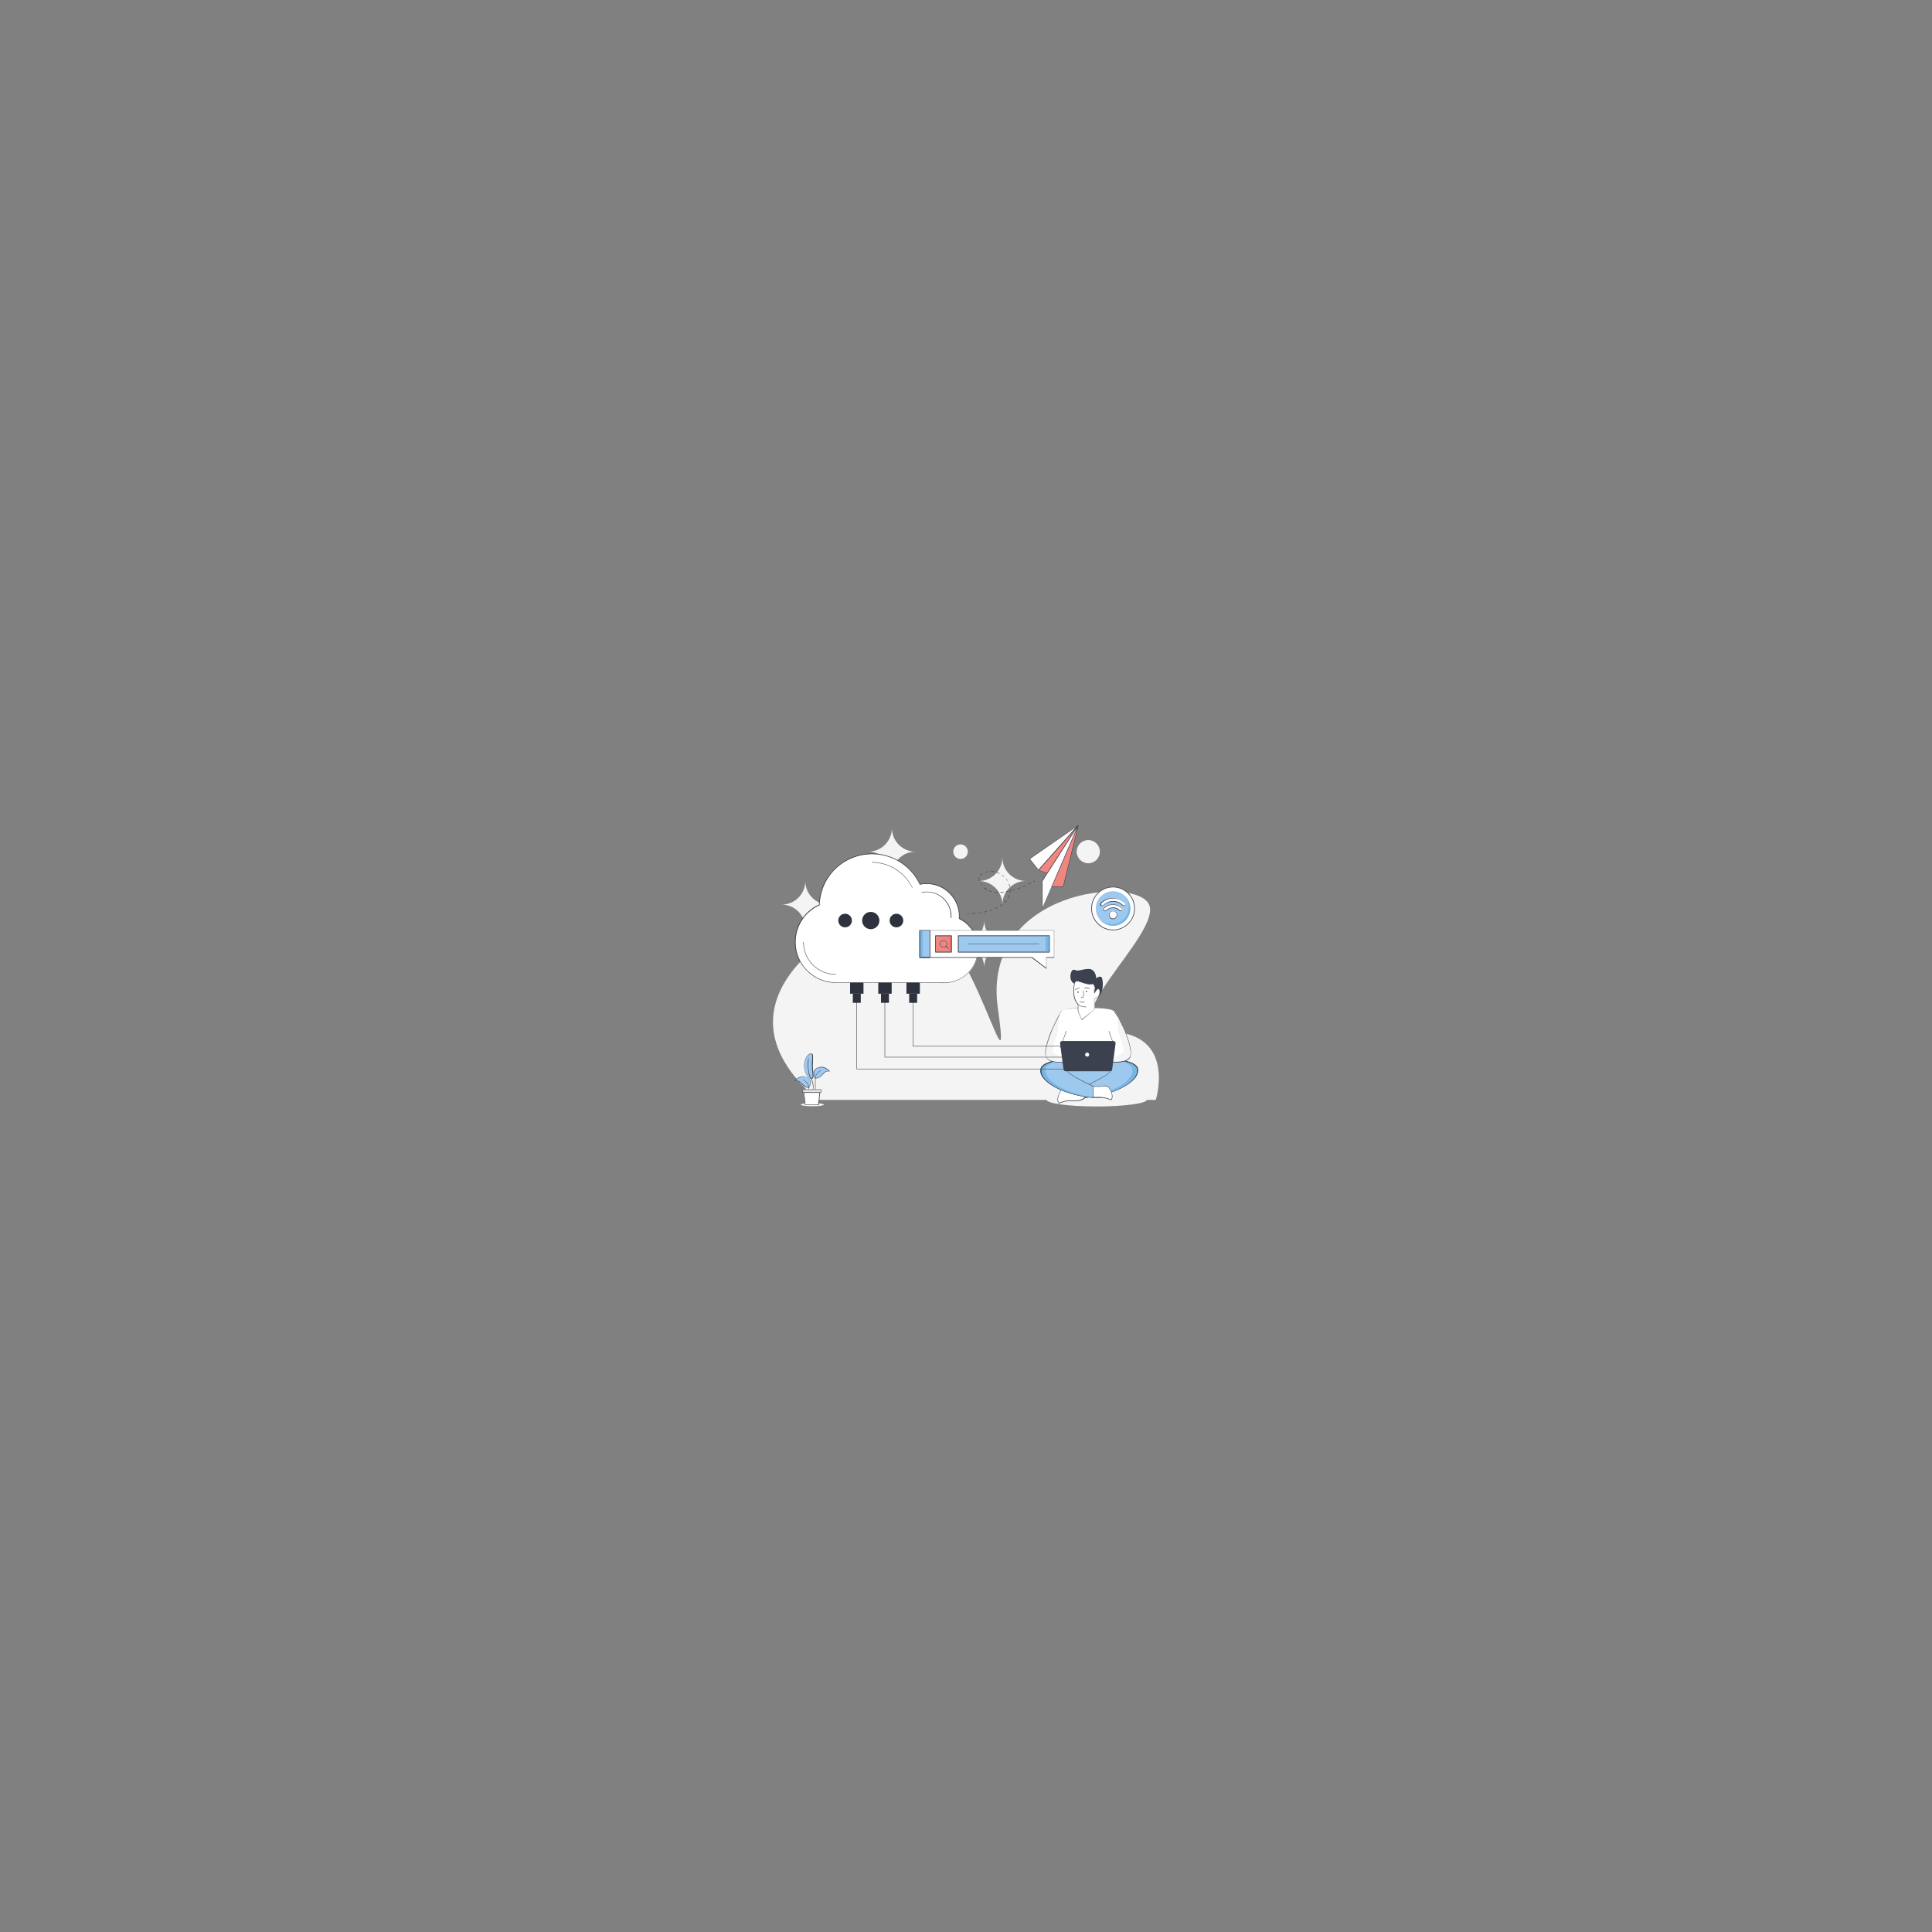 <?xml version="1.0" encoding="utf-8"?>
<svg xmlns="http://www.w3.org/2000/svg" id="Layer_1" style="enable-background:new 0 0 850 850" version="1.1" viewBox="0 0 850 850" x="0" y="0">
  <rect x="0" y="0" width="850" height="850" fill="#808080" stroke="none"/>
  <g>
    <g>
      <path d="M359.8,483.9h148.7c0,0,9.1-28.9-19.8-30c-28.9-1.2,22.3-42.7,16.9-55.8c-5.4-13.1-73.9-6.6-66.6,45.4&#xD;&#xA;			s-15-56.9-47.7-45S313.7,444.6,359.8,483.9z" style="fill:#f4f4f4"/>
    </g>
    <g>
      <path d="M441,398L441,398c0-5.8-4.7-10.4-10.4-10.4l0,0c5.8,0,10.4-4.7,10.4-10.4h0c0,5.8,4.7,10.4,10.4,10.4l0,0&#xD;&#xA;			C445.6,387.6,441,392.2,441,398z" style="fill:#f4f4f4"/>
    </g>
    <g>
      <path d="M392.4,385.1L392.4,385.1c0-5.8-4.7-10.4-10.4-10.4l0,0c5.8,0,10.4-4.7,10.4-10.4l0,0&#xD;&#xA;			c0,5.8,4.7,10.4,10.4,10.4l0,0C397.1,374.7,392.4,379.3,392.4,385.1z" style="fill:#f4f4f4"/>
    </g>
    <g>
      <path d="M433,425.7L433,425.7c0-5.8-4.7-10.4-10.4-10.4l0,0c5.8,0,10.4-4.7,10.4-10.4l0,0c0,5.8,4.7,10.4,10.4,10.4&#xD;&#xA;			l0,0C437.7,415.3,433,419.9,433,425.7z" style="fill:#f4f4f4"/>
    </g>
    <g>
      <path d="M354.3,408.4L354.3,408.4c0-5.8-4.7-10.4-10.4-10.4v0c5.8,0,10.4-4.7,10.4-10.4h0c0,5.8,4.7,10.4,10.4,10.4v0&#xD;&#xA;			C358.9,398,354.3,402.6,354.3,408.4z" style="fill:#f4f4f4"/>
    </g>
    <g>
      <circle cx="478.8" cy="374.7" r="5.1" style="fill:#f4f4f4"/>
    </g>
    <g>
      <circle cx="422.6" cy="374.7" r="3.2" style="fill:#f4f4f4"/>
    </g>
    <g>
      <g>
        <path d="M422,404.2c0-0.4,0.1-0.7,0.1-1.1c0-7.9-6.4-14.3-14.3-14.3c-1,0-2,0.1-3,0.3c-3.7-7.9-11.7-13.4-21.1-13.4&#xD;&#xA;				c-12.6,0-22.8,10-23.2,22.5c-6.2,2.8-10.5,9-10.5,16.3c0,9.9,8,17.9,17.9,17.9h45.9c0.5,0.1,1.1,0.1,1.7,0.1&#xD;&#xA;				c8.2,0,14.9-6.7,14.9-14.9C430.2,411.7,426.9,406.6,422,404.2z" style="fill:#fff"/>
        <path d="M415.3,432.5c-0.5,0-1.1,0-1.7-0.1l-45.9,0c-9.9,0-18-8.1-18-18c0-7,4.1-13.5,10.6-16.4&#xD;&#xA;				c0.2-6.1,2.7-11.7,7.1-15.9c4.4-4.3,10.1-6.6,16.3-6.6c9,0,17.3,5.3,21.1,13.4c1-0.2,2-0.3,3-0.3c8,0,14.4,6.5,14.4,14.4&#xD;&#xA;				c0,0.3,0,0.7,0,1c5.1,2.6,8.2,7.7,8.2,13.4C430.4,425.8,423.6,432.5,415.3,432.5z M383.7,375.8c-12.6,0-22.7,9.8-23.1,22.4&#xD;&#xA;				c0,0,0,0.1-0.1,0.1c-6.4,2.9-10.5,9.2-10.5,16.2c0,9.8,8,17.7,17.8,17.7h45.9c0.6,0.1,1.1,0.1,1.7,0.1c8.2,0,14.8-6.6,14.8-14.8&#xD;&#xA;				c0-5.6-3.1-10.7-8.2-13.2c0,0-0.1-0.1-0.1-0.1l0-0.1c0-0.3,0-0.7,0-1c0-7.8-6.4-14.2-14.2-14.2c-1,0-2,0.1-3,0.3&#xD;&#xA;				c0,0-0.1,0-0.1-0.1C400.8,381,392.6,375.8,383.7,375.8z" style="fill:#3e414e"/>
      </g>
      <g>
        <g>
          <ellipse cx="482.5" cy="483.8" rx="22.1" ry="3" style="fill:#f4f4f4"/>
        </g>
        <g>
          <g>
            <path d="M468.3,450c0,0-10.7,17.7,9.9,17.2c20.6,0.5,9.9-17.2,9.9-17.2" style="fill:#fff"/>
            <path d="M479,467.4c-0.3,0-0.5,0-0.8,0c-0.3,0-0.6,0-0.8,0c-5.6,0-9.3-1.4-10.9-4.3c-3-5.1,1.7-13,1.8-13.1&#xD;&#xA;						c0-0.1,0.1-0.1,0.1,0c0.1,0,0.1,0.1,0,0.1c0,0.1-4.7,7.9-1.8,12.9c1.6,2.8,5.2,4.2,10.8,4.2c0.3,0,0.5,0,0.8,0&#xD;&#xA;						c6,0.1,9.9-1.3,11.6-4.2c2.9-5-1.7-12.8-1.8-12.9c0-0.1,0-0.1,0-0.1c0,0,0.1,0,0.1,0c0,0.1,4.8,8,1.8,13.1&#xD;&#xA;						C488.3,465.9,484.6,467.4,479,467.4z" style="fill:#3e414e"/>
          </g>
          <g>
            <g>
              <g>
                <path d="M492.1,469.5c0,0-0.5-8.6-8.4-8.4c-7.9,0.2-17.3,2.9-17.3,2.9l-2.1,7.2l11.9,8.3l13.2-3.6L492.1,469.5z" style="fill:#9ec9ef"/>
              </g>
              <g>
                <path d="M476.2,479.7C476.2,479.7,476.1,479.7,476.2,479.7l-11.9-8.4c0,0-0.1-0.1,0-0.1l2.1-7.2&#xD;&#xA;								c0,0,0-0.1,0.1-0.1c0.1,0,9.6-2.7,17.4-2.9c0.1,0,0.2,0,0.3,0c7.7,0,8.3,8.4,8.3,8.5c0,0,0,0,0,0l-2.7,6.4c0,0,0,0.1-0.1,0.1&#xD;&#xA;								L476.2,479.7C476.2,479.7,476.2,479.7,476.2,479.7z M464.4,471.2l11.8,8.3l13.1-3.6l2.7-6.3c0-0.5-0.8-8.3-8-8.3&#xD;&#xA;								c-0.1,0-0.2,0-0.2,0c-7.5,0.2-16.5,2.7-17.3,2.9L464.4,471.2z" style="fill:#3e414e"/>
              </g>
            </g>
            <g>
              <g>
                <path d="M479.9,465c0,0,19.1,0.4,20.4,5c1.5,5.5-9.7,11.8-23,12.9v-5c0,0,10-4.5,11.6-6.8" style="fill:#9ec9ef"/>
              </g>
              <g>
                <path d="M477.3,483C477.2,483,477.2,483,477.3,483c-0.1,0-0.1-0.1-0.1-0.1v-5c0,0,0-0.1,0.1-0.1&#xD;&#xA;								c0.1,0,9.9-4.5,11.5-6.7c0,0,0.1-0.1,0.1,0c0,0,0.1,0.1,0,0.1c-1.6,2.2-10.6,6.4-11.5,6.8v4.8c9.7-0.8,18.9-4.5,21.9-8.9&#xD;&#xA;								c0.9-1.3,1.2-2.6,0.9-3.8c-1.2-4.5-20.1-4.9-20.3-4.9c-0.1,0-0.1,0-0.1-0.1c0-0.1,0-0.1,0.1-0.1c0,0,0,0,0,0&#xD;&#xA;								c0.8,0,19.2,0.4,20.5,5c0.4,1.3,0,2.6-0.9,4C496.4,478.4,487,482.2,477.3,483C477.3,483,477.3,483,477.3,483z" style="fill:#3e414e"/>
              </g>
            </g>
            <g>
              <path d="M500.3,470c-1.3-4.6-20.4-5-20.4-5l0.1,0.1c5.1,0.3,17.1,1.3,18.1,4.9c1.4,5.2-8.5,11.1-20.9,12.6v0.2&#xD;&#xA;							C490.5,481.8,501.8,475.5,500.3,470z" style="fill:#77b6e5"/>
            </g>
            <g>
              <path d="M477.3,483C477.2,483,477.2,483,477.3,483c-0.1,0-0.1-0.1-0.1-0.1v-0.2c0-0.1,0-0.1,0.1-0.1&#xD;&#xA;							s0.1,0,0.1,0.1v0.1c9.7-0.8,18.9-4.5,21.9-8.9c0.9-1.3,1.2-2.6,0.9-3.8c-1.2-4.2-17.8-4.8-20-4.9c0,0,0,0,0,0&#xD;&#xA;							c0,0-0.1,0.1-0.1,0l-0.1-0.1c0,0-0.1-0.1,0-0.1c0,0,0.1-0.1,0.1-0.1c0,0,0,0,0,0c0.8,0,19.2,0.4,20.5,5c0.4,1.3,0,2.6-0.9,4&#xD;&#xA;							C496.4,478.4,487,482.2,477.3,483C477.3,483,477.3,483,477.3,483z" style="fill:#3e414e"/>
            </g>
            <g>
              <path d="M474.9,479c0,0-3.6,0.1-4.4,0s-1.9-0.4-2.9,0s-3.2,4.7-1.7,6.4c0,0,3-1.1,4.2-1.1s6.1,0.5,7.1-1.5&#xD;&#xA;							L474.9,479z" style="fill:#fff"/>
              <path d="M465.9,485.5C465.9,485.5,465.9,485.5,465.9,485.5c-0.8-0.8-0.7-1.9-0.5-2.8c0.4-1.8,1.5-3.5,2.2-3.8&#xD;&#xA;							c0.9-0.4,1.9-0.2,2.6-0.1c0.1,0,0.2,0,0.4,0.1c0.8,0.1,4.4,0,4.4,0c0,0,0.1,0,0.1,0.1l2.3,3.8c0,0,0,0.1,0,0.1&#xD;&#xA;							c-0.9,1.7-4.7,1.6-6.5,1.5c-0.3,0-0.5,0-0.7,0C468.9,484.3,466,485.5,465.9,485.5C466,485.5,465.9,485.5,465.9,485.5z&#xD;&#xA;							 M468.8,478.9c-0.4,0-0.8,0.1-1.2,0.2c-0.6,0.3-1.7,2-2,3.6c-0.2,0.8-0.2,1.8,0.3,2.5c0.5-0.2,3-1.1,4.2-1.1&#xD;&#xA;							c0.2,0,0.4,0,0.7,0c1.8,0.1,5.4,0.2,6.3-1.4l-2.3-3.7c-0.5,0-3.6,0.1-4.4,0c-0.1,0-0.2,0-0.4-0.1&#xD;&#xA;							C469.7,479,469.3,478.9,468.8,478.9z" style="fill:#3e414e"/>
            </g>
            <g>
              <path d="M480.6,478c0,0,3.3,0.1,4,0c0.7-0.1,1.7-0.4,2.7,0c1,0.4,3,4.3,1.5,5.8c0,0-2.7-1-3.9-1s-5.6,0.4-6.5-1.3&#xD;&#xA;							L480.6,478z" style="fill:#fff"/>
              <path d="M488.9,484C488.9,484,488.8,484,488.9,484c-0.1,0-2.7-1-3.9-1c-0.2,0-0.4,0-0.6,0c-1.7,0.1-5.1,0.2-6-1.4&#xD;&#xA;							c0,0,0-0.1,0-0.1l2.1-3.5c0,0,0.1-0.1,0.1-0.1c0,0,3.3,0.1,4,0c0.1,0,0.2,0,0.3-0.1c0.7-0.1,1.5-0.3,2.4,0.1&#xD;&#xA;							c0.7,0.3,1.7,2,2,3.5C489.5,482.2,489.6,483.2,488.9,484C488.9,483.9,488.9,484,488.9,484z M485,482.7c1.1,0,3.4,0.9,3.8,1&#xD;&#xA;							c0.5-0.6,0.5-1.6,0.3-2.3c-0.3-1.5-1.3-3.1-1.9-3.3c-0.8-0.3-1.6-0.2-2.3-0.1c-0.1,0-0.2,0-0.3,0.1c-0.7,0.1-3.5,0-4,0&#xD;&#xA;							l-2.1,3.3c0.8,1.4,4.2,1.3,5.8,1.2C484.6,482.7,484.8,482.7,485,482.7z" style="fill:#3e414e"/>
            </g>
            <g>
              <g>
                <path d="M478.4,465c0,0-19.1,0.4-20.4,5c-1.5,5.5,9.7,11.8,23,12.9v-5c0,0-10-4.5-11.6-6.8" style="fill:#9ec9ef"/>
              </g>
              <g>
                <path d="M481,483C481,483,481,483,481,483c-9.8-0.8-19.1-4.6-22.2-9c-1-1.4-1.3-2.7-0.9-4c1.3-4.6,19.7-5,20.5-5&#xD;&#xA;								c0,0,0,0,0,0c0.1,0,0.1,0,0.1,0.1c0,0.1,0,0.1-0.1,0.1c-0.2,0-19,0.4-20.3,4.9c-0.3,1.2,0,2.5,0.9,3.8&#xD;&#xA;								c3,4.3,12.2,8.1,21.9,8.9v-4.8c-0.9-0.4-10-4.6-11.5-6.8c0,0,0-0.1,0-0.1c0,0,0.1,0,0.1,0c1.6,2.2,11.4,6.7,11.5,6.7&#xD;&#xA;								c0,0,0.1,0.1,0.1,0.1v5C481.1,482.9,481.1,482.9,481,483C481,483,481,483,481,483z" style="fill:#3e414e"/>
              </g>
            </g>
            <g>
              <path d="M460.1,470c1-3.6,13-4.6,18.1-4.9l0.1-0.1c0,0-19.1,0.4-20.4,5c-1.5,5.5,9.7,11.8,23,12.9v-0.2&#xD;&#xA;							C468.7,481.1,458.7,475.2,460.1,470z" style="fill:#77b6e5"/>
            </g>
            <g>
              <path d="M481,483C481,483,481,483,481,483c-9.8-0.8-19.1-4.6-22.2-9c-1-1.4-1.3-2.7-0.9-4c1.3-4.6,19.7-5,20.5-5&#xD;&#xA;							c0.1,0,0.1,0,0.1,0.1c0,0,0,0.1,0,0.1l-0.1,0.1c0,0-0.1,0-0.1,0c0,0,0,0,0,0c-2.2,0.1-18.9,0.7-20,4.9c-0.3,1.2,0,2.5,0.9,3.8&#xD;&#xA;							c3,4.3,12.2,8.1,21.9,8.9v-0.1c0-0.1,0-0.1,0.1-0.1s0.1,0,0.1,0.1v0.2C481.1,482.9,481.1,482.9,481,483&#xD;&#xA;							C481,483,481,483,481,483z" style="fill:#3e414e"/>
            </g>
            <g>
              <path d="M469.4,453.7l-2.5,7.1l8.5,0.4l0.2,4.8c0,0-11.8,3.2-14.9-0.4c-3-3.5,5-18.8,6.3-20.6&#xD;&#xA;							c1.3-1.8,11.8-1.6,11.8-1.6s10.4-0.2,11.8,1.6c1.3,1.8,9.3,17.1,6.3,20.6c-3,3.5-14.9,0.4-14.9,0.4l0.2-4.8l8.5-0.4l-2.5-7.1" style="fill:#fff"/>
              <path d="M466.4,467.4c-2.4,0-4.7-0.4-5.8-1.7c-3.1-3.6,5.1-19.1,6.3-20.7c1.4-1.8,11.4-1.6,11.8-1.6&#xD;&#xA;							c0.4,0,10.5-0.2,11.8,1.6c1.2,1.6,9.4,17.1,6.3,20.7c-3,3.5-14.5,0.5-15,0.4c0,0-0.1-0.1-0.1-0.1l0.2-4.8c0-0.1,0-0.1,0.1-0.1&#xD;&#xA;							l8.3-0.4l-2.5-7c0-0.1,0-0.1,0.1-0.1c0.1,0,0.1,0,0.1,0.1l2.5,7.1c0,0,0,0.1,0,0.1c0,0-0.1,0-0.1,0l-8.4,0.4l-0.2,4.6&#xD;&#xA;							c1.1,0.3,11.8,2.9,14.7-0.4c2.9-3.4-4.8-18.5-6.3-20.5c-1.3-1.8-11.6-1.5-11.7-1.5c-0.1,0-10.4-0.2-11.7,1.5&#xD;&#xA;							c-1.5,2-9.2,17.1-6.3,20.5c2.8,3.3,13.6,0.6,14.7,0.4l-0.2-4.6l-8.4-0.4c0,0-0.1,0-0.1,0c0,0,0-0.1,0-0.1l2.5-7.1&#xD;&#xA;							c0-0.1,0.1-0.1,0.1-0.1c0.1,0,0.1,0.1,0.1,0.1l-2.5,7l8.3,0.4c0.1,0,0.1,0,0.1,0.1l0.2,4.8c0,0,0,0.1-0.1,0.1&#xD;&#xA;							C475.3,466.1,470.6,467.4,466.4,467.4z" style="fill:#3e414e"/>
            </g>
            <g>
              <path d="M481.8,439.4c2.3-0.8,2.2-4.1,1.5-4.3c-0.7-0.2-1.7,1.9-1.7,1.9s-0.2-1.3,0.1-2.1&#xD;&#xA;							c0.2-0.8-0.9-2.1-0.9-2.1c-1.5,0.9-5.9-1.1-6.8-1.2c-1-0.1-1.2,1.2-1.2,1.2c-3-1-1.9-6.9,0-6.1c1.9,0.8,2.5-0.2,5.9-0.4&#xD;&#xA;							c3.5-0.2,3.6,4.1,3.6,4.1s1.8-1.5,2.5-0.2C485.4,431.6,485.9,438.1,481.8,439.4z" style="fill:#3c4150"/>
            </g>
            <g>
              <path d="M481.8,439.4c-0.1,0-0.1,0-0.2,0.1v4.8l-5.7,4.5l-1.6-3.8v-3.1c-2.9-2.6-1.6-9-1.6-9s0.3-1.3,1.2-1.2&#xD;&#xA;							c1,0.1,5.3,2.1,6.8,1.2c0,0,1.1,1.3,0.9,2.1c-0.2,0.8-0.1,2.1-0.1,2.1s1-2.1,1.7-1.9C484,435.4,484.1,438.6,481.8,439.4z" style="fill:#fff"/>
              <path d="M475.9,448.8C475.9,448.8,475.9,448.8,475.9,448.8C475.8,448.8,475.8,448.8,475.9,448.8l-1.7-3.9&#xD;&#xA;							c0,0,0,0,0,0v-3c-2.9-2.7-1.7-8.8-1.6-9.1c0.1-0.5,0.5-1.3,1.2-1.3c0,0,0.1,0,0.1,0c0.3,0,0.8,0.2,1.5,0.4&#xD;&#xA;							c1.7,0.6,4.2,1.4,5.2,0.8c0,0,0.1,0,0.1,0c0,0.1,1.1,1.4,0.9,2.2c-0.1,0.5-0.1,1.2-0.1,1.6c0.3-0.6,1-1.8,1.6-1.6&#xD;&#xA;							c0.3,0.1,0.5,0.6,0.5,1.3c0,1.1-0.5,2.6-2,3.2l0,0c0,0-0.1,0-0.1,0v4.7c0,0,0,0.1,0,0.1L475.9,448.8&#xD;&#xA;							C475.9,448.8,475.9,448.8,475.9,448.8z M474.4,444.9l1.5,3.6l5.5-4.3v-4.8c0,0,0-0.1,0.1-0.1c0.1,0,0.1,0,0.2-0.1c0,0,0,0,0,0&#xD;&#xA;							c1.4-0.5,1.9-1.9,1.9-3c0-0.6-0.2-1.1-0.4-1.1c-0.5-0.1-1.2,1.1-1.6,1.8c0,0-0.1,0.1-0.1,0.1c0,0-0.1,0-0.1-0.1&#xD;&#xA;							c0-0.1-0.2-1.3,0.1-2.1c0.2-0.6-0.6-1.7-0.8-1.9c-1.2,0.6-3.6-0.2-5.3-0.8c-0.7-0.2-1.2-0.4-1.5-0.4c0,0-0.1,0-0.1,0&#xD;&#xA;							c-0.8,0-1,1.1-1,1.1c0,0.1-1.2,6.3,1.6,8.9c0,0,0,0,0,0.1V444.9z M481.6,444.3L481.6,444.3L481.6,444.3z" style="fill:#3e414e"/>
            </g>
            <g>
              <path d="M477.5,443.1c-1.3,0-2.4-0.4-3.3-1.1l0.1-0.2c0.9,0.8,2.1,1.2,3.6,1.1l0,0.2&#xD;&#xA;							C477.9,443.1,477.7,443.1,477.5,443.1z" style="fill:#3c4150"/>
            </g>
            <g>
              <path d="M473.2,435.6l-0.2-0.1c0.4-0.8,1.9-0.8,2-0.8l0,0.2c0,0,0,0,0,0C474.9,434.9,473.5,434.9,473.2,435.6z" style="fill:#3c4150"/>
            </g>
            <g>
              <path d="M479.3,435.1c-1.1-0.6-2.2-0.3-2.2-0.3l-0.1-0.2c0,0,1.2-0.4,2.4,0.3L479.3,435.1z" style="fill:#3c4150"/>
            </g>
            <g>
              <circle cx="474.3" cy="436.5" r=".3" style="fill:#3c4150"/>
            </g>
            <g>
              <circle cx="478" cy="436.2" r=".3" style="fill:#3c4150"/>
            </g>
            <g>
              <path d="M476.1,439c-0.1,0-0.1,0-0.2,0l-0.3-0.2l0.1-0.2l0.3,0.2c0.2,0.1,0.2,0,0.3,0c0.5-0.4,0.3-2.3,0.2-3&#xD;&#xA;							l0.2,0c0,0.3,0.4,2.7-0.3,3.2C476.3,438.9,476.2,439,476.1,439z" style="fill:#3c4150"/>
            </g>
            <g>
              <path d="M476.3,441.1c-0.3,0-0.7-0.1-1.3-0.3l0.1-0.2c1.5,0.6,1.9,0,1.9,0l0.2,0.1&#xD;&#xA;							C477.1,440.8,476.9,441.1,476.3,441.1z" style="fill:#3c4150"/>
            </g>
            <g>
              <path d="M491.4,446.4c0,0,0.5,5.1,0.6,7c0.2,1.9,3.2,8.5,2.1,9.5c-1.1,1-4.3,2.5-4.3,2.5l-0.2,1.8&#xD;&#xA;							c0,0,7.2,0.8,7.8-3c0.6-3.7-3.1-11.9-3.1-11.9L491.4,446.4z" style="fill:#f4f4f4"/>
            </g>
            <g>
              <path d="M491.2,467.4c-0.8,0-1.5-0.1-1.5-0.1c-0.1,0-0.1-0.1-0.1-0.1c0-0.1,0.1-0.1,0.1-0.1&#xD;&#xA;							c0.1,0,7.1,0.7,7.7-2.9c0.6-3.7-3-11.7-3.1-11.8l-2.9-5.9c0-0.1,0-0.1,0-0.1c0.1,0,0.1,0,0.1,0l2.9,5.9&#xD;&#xA;							c0.2,0.3,3.7,8.2,3.1,11.9C497.1,467,493.4,467.4,491.2,467.4z" style="fill:#3e414e"/>
            </g>
            <g>
              <path d="M466.1,446.4c0,0-0.5,5.1-0.6,7c-0.2,1.9-3.2,8.5-2.1,9.5c1.1,1,4.3,2.5,4.3,2.5l0.2,1.8&#xD;&#xA;							c0,0-7.2,0.8-7.8-3c-0.6-3.7,3.1-11.9,3.1-11.9L466.1,446.4z" style="fill:#f4f4f4"/>
            </g>
            <g>
              <path d="M466.4,467.4c-2.2,0-5.9-0.4-6.4-3.1c-0.6-3.7,2.9-11.6,3.1-11.9l2.9-5.9c0-0.1,0.1-0.1,0.1,0&#xD;&#xA;							c0.1,0,0.1,0.1,0,0.1l-2.9,5.9c0,0.1-3.6,8.1-3.1,11.8c0.6,3.6,7.6,2.9,7.7,2.9c0,0,0,0,0,0c0.1,0,0.1,0,0.1,0.1&#xD;&#xA;							c0,0.1,0,0.1-0.1,0.1C467.8,467.3,467.2,467.4,466.4,467.4z" style="fill:#3e414e"/>
            </g>
            <g>
              <path d="M466.4,459.1l1.5,11.4c0.1,0.5,0.5,0.8,0.9,0.8h19.6c0.5,0,0.9-0.3,0.9-0.8l1.5-11.4&#xD;&#xA;							c0.1-0.6-0.4-1.1-0.9-1.1h-22.5C466.7,458,466.3,458.5,466.4,459.1z" style="fill:#3c4150"/>
            </g>
            <g>
              <circle cx="478.3" cy="464" r="1" style="fill:#fff"/>
              <path d="M478.3,465.2c-0.6,0-1.2-0.5-1.2-1.2c0-0.6,0.5-1.2,1.2-1.2c0.6,0,1.2,0.5,1.2,1.2&#xD;&#xA;							C479.5,464.6,479,465.2,478.3,465.2z M478.3,463.1c-0.5,0-0.9,0.4-0.9,0.9c0,0.5,0.4,0.9,0.9,0.9s0.9-0.4,0.9-0.9&#xD;&#xA;							C479.3,463.5,478.8,463.1,478.3,463.1z" style="fill:#3e414e"/>
            </g>
          </g>
        </g>
      </g>
      <g>
        <path d="M367.7,428.8c-7.9,0-14.3-6.4-14.3-14.3c0-0.1,0-0.1,0.1-0.1s0.1,0,0.1,0.1c0,7.8,6.3,14.1,14.1,14.1&#xD;&#xA;				c0.1,0,0.1,0,0.1,0.1S367.8,428.8,367.7,428.8z" style="fill:#3e414e"/>
      </g>
      <g>
        <path d="M418.4,403.9C418.4,403.9,418.4,403.9,418.4,403.9c-0.1,0-0.1-0.1-0.1-0.1l0-0.1c0-0.2,0-0.4,0-0.6&#xD;&#xA;				c0-5.8-4.7-10.6-10.6-10.6c-0.7,0-1.5,0.1-2.2,0.2c-0.1,0-0.1,0-0.1-0.1c0-0.1,0-0.1,0.1-0.1c0.8-0.2,1.5-0.2,2.3-0.2&#xD;&#xA;				c5.9,0,10.8,4.8,10.8,10.8c0,0.2,0,0.4,0,0.6l0,0.1C418.5,403.9,418.4,403.9,418.4,403.9z" style="fill:#3e414e"/>
      </g>
      <g>
        <path d="M401.4,390.8C401.4,390.8,401.3,390.7,401.4,390.8c-3.3-6.9-10.2-11.3-17.7-11.3c-0.1,0-0.1,0-0.1-0.1&#xD;&#xA;				s0-0.1,0.1-0.1c7.6,0,14.6,4.5,17.8,11.4C401.5,390.7,401.5,390.7,401.4,390.8C401.4,390.7,401.4,390.8,401.4,390.8z" style="fill:#3e414e"/>
      </g>
      <g>
        <circle cx="394.4" cy="405" r="3" style="fill:#2d323d"/>
      </g>
      <g>
        <circle cx="371.8" cy="405" r="3" style="fill:#2d323d"/>
      </g>
      <g>
        <circle cx="383.1" cy="405" r="3.8" style="fill:#2d323d"/>
      </g>
      <g>
        <g>
          <polygon points="404.7 409.4 404.7 421.2 453.9 421.2 460.3 426.1 460.3 421.2 463.7 421.2 463.7 409.4" style="fill:#fff"/>
          <path d="M460.3,426.2C460.3,426.2,460.2,426.2,460.3,426.2l-6.4-4.8h-49.2c-0.1,0-0.1,0-0.1-0.1v-11.9&#xD;&#xA;					c0-0.1,0-0.1,0.1-0.1h59c0.1,0,0.1,0,0.1,0.1v11.9c0,0.1,0,0.1-0.1,0.1h-3.3v4.7C460.4,426.1,460.4,426.2,460.3,426.2&#xD;&#xA;					C460.3,426.2,460.3,426.2,460.3,426.2z M404.8,421.1h49.2c0,0,0,0,0.1,0l6.2,4.7v-4.6c0-0.1,0-0.1,0.1-0.1h3.3v-11.7h-58.8&#xD;&#xA;					V421.1z" style="fill:#3e414e"/>
        </g>
        <g>
          <g>
            <rect height="7.2" style="fill:#9ec9ef" width="40.1" x="421.6" y="411.7"/>
          </g>
          <g>
            <path d="M461.7,419h-40.1c-0.1,0-0.1,0-0.1-0.1v-7.2c0-0.1,0-0.1,0.1-0.1h40.1c0.1,0,0.1,0,0.1,0.1v7.2&#xD;&#xA;						C461.8,419,461.8,419,461.7,419z M421.7,418.8h39.9v-7h-39.9V418.8z" style="fill:#3e414e"/>
          </g>
        </g>
        <g>
          <rect height="7.2" style="fill:#77b6e5" width="1.7" x="460" y="411.7"/>
        </g>
        <g>
          <path d="M457.1,415.4H426c-0.1,0-0.1,0-0.1-0.1s0-0.1,0.1-0.1h31.1c0.1,0,0.1,0,0.1,0.1S457.2,415.4,457.1,415.4z" style="fill:#3e414e"/>
        </g>
        <g>
          <g>
            <rect height="11.9" style="fill:#9ec9ef" width="4.5" x="404.7" y="409.4"/>
          </g>
          <g>
            <path d="M409.1,421.4h-4.5c-0.1,0-0.1,0-0.1-0.1v-11.9c0-0.1,0-0.1,0.1-0.1h4.5c0.1,0,0.1,0,0.1,0.1v11.9&#xD;&#xA;						C409.2,421.3,409.2,421.4,409.1,421.4z M404.8,421.1h4.2v-11.7h-4.2V421.1z" style="fill:#3e414e"/>
          </g>
        </g>
        <g>
          <rect height="11.9" style="fill:#77b6e5" width="1.3" x="404.7" y="409.4"/>
        </g>
        <g>
          <rect height="7.2" style="fill:#f08680" width="7" x="411.6" y="411.7"/>
          <path d="M418.6,419h-7c-0.1,0-0.1,0-0.1-0.1v-7.2c0-0.1,0-0.1,0.1-0.1h7c0.1,0,0.1,0,0.1,0.1v7.2&#xD;&#xA;					C418.7,419,418.7,419,418.6,419z M411.7,418.8h6.8v-7h-6.8V418.8z" style="fill:#3e414e"/>
        </g>
        <g>
          <rect height="7.2" style="fill:#e16d69" width=".9" x="417.8" y="411.7"/>
        </g>
        <g>
          <path d="M415.1,416.9c-0.9,0-1.6-0.7-1.6-1.6s0.7-1.6,1.6-1.6c0.9,0,1.6,0.7,1.6,1.6S416,416.9,415.1,416.9z&#xD;&#xA;					 M415.1,413.9c-0.8,0-1.4,0.6-1.4,1.4s0.6,1.4,1.4,1.4c0.8,0,1.4-0.6,1.4-1.4S415.9,413.9,415.1,413.9z" style="fill:#3e414e"/>
        </g>
        <g>
          <path d="M417.3,417.6C417.3,417.6,417.3,417.6,417.3,417.6l-1.2-1.2c0,0,0-0.1,0-0.2c0,0,0.1,0,0.2,0l1.1,1.2&#xD;&#xA;					C417.4,417.5,417.4,417.5,417.3,417.6C417.4,417.6,417.3,417.6,417.3,417.6z" style="fill:#3e414e"/>
        </g>
        <g>
          <path d="M409.1,421.4h-4.5c-0.1,0-0.1,0-0.1-0.1v-11.9c0-0.1,0-0.1,0.1-0.1h4.5c0.1,0,0.1,0,0.1,0.1v11.9&#xD;&#xA;					C409.2,421.3,409.2,421.4,409.1,421.4z M404.8,421.1h4.2v-11.7h-4.2V421.1z" style="fill:#3e414e"/>
        </g>
        <g>
          <path d="M418.6,419h-7c-0.1,0-0.1,0-0.1-0.1v-7.2c0-0.1,0-0.1,0.1-0.1h7c0.1,0,0.1,0,0.1,0.1v7.2&#xD;&#xA;					C418.7,419,418.7,419,418.6,419z M411.7,418.8h6.8v-7h-6.8V418.8z" style="fill:#3e414e"/>
        </g>
        <g>
          <path d="M461.7,419h-40.1c-0.1,0-0.1,0-0.1-0.1v-7.2c0-0.1,0-0.1,0.1-0.1h40.1c0.1,0,0.1,0,0.1,0.1v7.2&#xD;&#xA;					C461.8,419,461.8,419,461.7,419z M421.7,418.8h39.9v-7h-39.9V418.8z" style="fill:#3e414e"/>
        </g>
      </g>
      <g>
        <g>
          <polygon points="453 377.9 474.4 363.2 457 382.8" style="fill:#fff"/>
          <path d="M457,382.9C457,382.9,457,382.9,457,382.9C456.9,382.9,456.9,382.9,457,382.9l-4.1-4.9c0,0,0-0.1,0-0.1&#xD;&#xA;					s0-0.1,0-0.1l21.4-14.7c0,0,0.1,0,0.1,0c0,0,0,0.1,0,0.1L457,382.9C457,382.9,457,382.9,457,382.9z M453.1,377.9l3.8,4.7&#xD;&#xA;					l16.7-18.9L453.1,377.9z" style="fill:#3e414e"/>
        </g>
        <g>
          <polygon points="457 382.8 460.8 384.2 474.4 363.2" style="fill:#f08680"/>
          <path d="M460.8,384.3C460.7,384.3,460.7,384.3,460.8,384.3l-3.8-1.4c0,0-0.1,0-0.1-0.1s0-0.1,0-0.1l17.4-19.6&#xD;&#xA;					c0,0,0.1,0,0.1,0c0,0,0.1,0.1,0,0.1L460.8,384.3C460.8,384.3,460.8,384.3,460.8,384.3z M457.1,382.8l3.6,1.3l12.8-19.8&#xD;&#xA;					L457.1,382.8z" style="fill:#3e414e"/>
        </g>
        <g>
          <polygon points="474.4 363.2 458.6 387.5 458.6 399.7" style="fill:#fff"/>
          <path d="M458.6,399.8C458.6,399.8,458.6,399.8,458.6,399.8c-0.1,0-0.1-0.1-0.1-0.1v-12.2c0,0,0,0,0-0.1l15.7-24.3&#xD;&#xA;					c0,0,0.1-0.1,0.1,0c0,0,0.1,0.1,0,0.1L458.6,399.8C458.7,399.8,458.7,399.8,458.6,399.8z M458.7,387.6v11.6l15-34.9L458.7,387.6&#xD;&#xA;					z" style="fill:#3e414e"/>
        </g>
        <g>
          <polygon points="462.8 390.1 467.8 390.1 474.4 363.2" style="fill:#f08680"/>
          <path d="M467.8,390.2h-5c0,0-0.1,0-0.1,0c0,0,0-0.1,0-0.1l11.6-26.9c0-0.1,0.1-0.1,0.1-0.1c0.1,0,0.1,0.1,0.1,0.1&#xD;&#xA;					l-6.6,26.9C467.9,390.2,467.8,390.2,467.8,390.2z M462.9,390h4.8l6.3-25.6L462.9,390z" style="fill:#3e414e"/>
        </g>
      </g>
      <g>
        <g>
          <path d="M454.7,388C454.6,388,454.6,387.9,454.7,388c-0.1-0.1-0.1-0.2-0.1-0.2c0.4-0.2,0.6-0.3,0.6-0.3&#xD;&#xA;					c0.1,0,0.1,0,0.1,0c0,0.1,0,0.1,0,0.1C455.3,387.6,455.1,387.8,454.7,388C454.7,388,454.7,388,454.7,388z" style="fill:#3e414e"/>
        </g>
        <g>
          <path d="M427.8,402c-0.1,0-0.1,0-0.1-0.1c0-0.1,0-0.1,0.1-0.1c0.4,0,0.9-0.1,1.3-0.1c0,0,0,0,0,0&#xD;&#xA;					c0.1,0,0.1,0,0.1,0.1c0,0.1,0,0.1-0.1,0.1C428.7,401.9,428.2,402,427.8,402C427.8,402,427.8,402,427.8,402z M430.3,401.8&#xD;&#xA;					c-0.1,0-0.1,0-0.1-0.1c0-0.1,0-0.1,0.1-0.1c0.4-0.1,0.8-0.1,1.3-0.2c0.1,0,0.1,0,0.1,0.1c0,0.1,0,0.1-0.1,0.1&#xD;&#xA;					C431.2,401.6,430.8,401.7,430.3,401.8C430.4,401.8,430.4,401.8,430.3,401.8z M432.9,401.4c0,0-0.1,0-0.1-0.1&#xD;&#xA;					c0-0.1,0-0.1,0.1-0.1c0.4-0.1,0.8-0.2,1.2-0.3c0.1,0,0.1,0,0.1,0.1c0,0.1,0,0.1-0.1,0.1C433.7,401.2,433.3,401.3,432.9,401.4&#xD;&#xA;					C432.9,401.3,432.9,401.4,432.9,401.4z M435.4,400.8c0,0-0.1,0-0.1-0.1c0-0.1,0-0.1,0.1-0.1c0.4-0.1,0.8-0.2,1.2-0.4&#xD;&#xA;					c0.1,0,0.1,0,0.1,0.1c0,0.1,0,0.1-0.1,0.1C436.2,400.5,435.8,400.6,435.4,400.8C435.4,400.8,435.4,400.8,435.4,400.8z&#xD;&#xA;					 M437.8,399.9C437.7,399.9,437.7,399.9,437.8,399.9c-0.1-0.1-0.1-0.2,0-0.2c0.4-0.2,0.8-0.3,1.2-0.5c0.1,0,0.1,0,0.1,0&#xD;&#xA;					c0,0.1,0,0.1,0,0.1C438.6,399.6,438.2,399.7,437.8,399.9C437.8,399.9,437.8,399.9,437.8,399.9z M440.1,398.8&#xD;&#xA;					C440,398.8,440,398.7,440.1,398.8c-0.1-0.1-0.1-0.2-0.1-0.2c0.4-0.2,0.7-0.5,1-0.7c0,0,0.1,0,0.2,0c0,0,0,0.1,0,0.1&#xD;&#xA;					C440.8,398.3,440.5,398.5,440.1,398.8C440.1,398.8,440.1,398.8,440.1,398.8z M442.1,397.2C442,397.2,442,397.2,442.1,397.2&#xD;&#xA;					c-0.1-0.1-0.1-0.1-0.1-0.2c0.3-0.3,0.6-0.6,0.8-0.9c0,0,0.1-0.1,0.1,0c0,0,0.1,0.1,0,0.1C442.8,396.5,442.5,396.9,442.1,397.2&#xD;&#xA;					C442.1,397.2,442.1,397.2,442.1,397.2z M443.6,395.2C443.6,395.2,443.6,395.2,443.6,395.2c-0.1,0-0.1-0.1-0.1-0.2&#xD;&#xA;					c0.2-0.4,0.4-0.8,0.5-1.2c0-0.1,0.1-0.1,0.1-0.1c0.1,0,0.1,0.1,0.1,0.1C444.1,394.3,443.9,394.7,443.6,395.2&#xD;&#xA;					C443.7,395.1,443.6,395.2,443.6,395.2z M438.9,392.8C438.9,392.8,438.9,392.8,438.9,392.8c-0.4,0-0.9,0-1.3-0.1&#xD;&#xA;					c-0.1,0-0.1-0.1-0.1-0.1c0-0.1,0-0.1,0.1-0.1c0.4,0,0.8,0.1,1.3,0.1c0.1,0,0.1,0,0.1,0.1C439,392.7,439,392.8,438.9,392.8z&#xD;&#xA;					 M444.4,392.7C444.4,392.7,444.4,392.7,444.4,392.7c-0.1,0-0.1-0.1-0.1-0.1c0-0.3,0.1-0.6,0.1-0.9c0-0.1,0-0.2,0-0.3&#xD;&#xA;					c0-0.1,0-0.1,0.1-0.1c0,0,0,0,0,0c0.1,0,0.1,0,0.1,0.1c0,0.1,0,0.2,0,0.3c0,0.3,0,0.6-0.1,1&#xD;&#xA;					C444.5,392.7,444.4,392.7,444.4,392.7z M440.2,392.7c-0.1,0-0.1,0-0.1-0.1c0-0.1,0-0.1,0.1-0.1c0.4,0,0.8-0.1,1.3-0.1&#xD;&#xA;					c0.1,0,0.1,0,0.1,0.1c0,0.1,0,0.1-0.1,0.1C441,392.7,440.6,392.7,440.2,392.7C440.2,392.7,440.2,392.7,440.2,392.7z&#xD;&#xA;					 M436.4,392.4C436.4,392.4,436.3,392.4,436.4,392.4c-0.5-0.1-0.9-0.2-1.3-0.4c-0.1,0-0.1-0.1-0.1-0.1c0-0.1,0.1-0.1,0.1-0.1&#xD;&#xA;					c0.4,0.2,0.8,0.3,1.2,0.4c0.1,0,0.1,0.1,0.1,0.1C436.5,392.4,436.4,392.4,436.4,392.4z M442.7,392.4c-0.1,0-0.1,0-0.1-0.1&#xD;&#xA;					c0-0.1,0-0.1,0.1-0.1c0.4-0.1,0.8-0.2,1.2-0.3c0.1,0,0.1,0,0.1,0.1c0,0.1,0,0.1-0.1,0.1C443.6,392.2,443.2,392.3,442.7,392.4&#xD;&#xA;					C442.7,392.4,442.7,392.4,442.7,392.4z M445.2,391.8c0,0-0.1,0-0.1-0.1c0-0.1,0-0.1,0.1-0.1c0.4-0.1,0.8-0.2,1.2-0.4&#xD;&#xA;					c0.1,0,0.1,0,0.1,0.1c0,0.1,0,0.1-0.1,0.1C446.1,391.6,445.6,391.7,445.2,391.8C445.2,391.8,445.2,391.8,445.2,391.8z&#xD;&#xA;					 M434,391.5C434,391.5,434,391.5,434,391.5c-0.4-0.2-0.8-0.5-1.1-0.8l0,0c0,0,0-0.1,0-0.2c0,0,0.1,0,0.2,0l0,0&#xD;&#xA;					c0.3,0.3,0.6,0.5,1,0.7C434.1,391.3,434.1,391.4,434,391.5C434.1,391.5,434,391.5,434,391.5z M447.7,391.1c0,0-0.1,0-0.1-0.1&#xD;&#xA;					c0-0.1,0-0.1,0.1-0.1c0.4-0.1,0.8-0.3,1.2-0.4c0.1,0,0.1,0,0.1,0.1s0,0.1-0.1,0.1C448.5,390.8,448.1,390.9,447.7,391.1&#xD;&#xA;					C447.7,391.1,447.7,391.1,447.7,391.1z M444.3,390.2c0,0-0.1,0-0.1-0.1c-0.1-0.4-0.2-0.8-0.4-1.2c0-0.1,0-0.1,0.1-0.1&#xD;&#xA;					c0.1,0,0.1,0,0.1,0.1c0.2,0.4,0.3,0.8,0.4,1.2C444.4,390.1,444.4,390.2,444.3,390.2C444.3,390.2,444.3,390.2,444.3,390.2z&#xD;&#xA;					 M450.1,390.2C450,390.2,450,390.1,450.1,390.2c-0.1-0.1-0.1-0.2,0-0.2c0.4-0.2,0.8-0.3,1.2-0.5c0.1,0,0.1,0,0.1,0.1&#xD;&#xA;					c0,0.1,0,0.1-0.1,0.1C450.9,389.8,450.5,390,450.1,390.2C450.1,390.1,450.1,390.2,450.1,390.2z M432.1,389.8&#xD;&#xA;					C432.1,389.8,432,389.8,432.1,389.8c-0.4-0.4-0.6-0.7-0.9-1.1c0-0.1,0-0.1,0-0.1c0,0,0.1,0,0.1,0c0.2,0.3,0.5,0.7,0.7,1&#xD;&#xA;					C432.2,389.7,432.2,389.7,432.1,389.8C432.1,389.8,432.1,389.8,432.1,389.8z M452.4,389.1C452.4,389.1,452.3,389.1,452.4,389.1&#xD;&#xA;					c-0.1-0.1-0.1-0.2,0-0.2c0.4-0.2,0.8-0.4,1.2-0.6c0.1,0,0.1,0,0.1,0s0,0.1,0,0.1C453.3,388.7,452.9,388.9,452.4,389.1&#xD;&#xA;					C452.4,389.1,452.4,389.1,452.4,389.1z M443.4,387.8C443.3,387.8,443.3,387.8,443.4,387.8c-0.3-0.4-0.5-0.8-0.8-1.1&#xD;&#xA;					c0,0,0-0.1,0-0.1c0,0,0.1,0,0.1,0c0.3,0.3,0.5,0.7,0.7,1.1C443.5,387.7,443.5,387.8,443.4,387.8&#xD;&#xA;					C443.4,387.8,443.4,387.8,443.4,387.8z M430.8,387.6c0,0-0.1,0-0.1-0.1c-0.1-0.3-0.1-0.5-0.1-0.8c0-0.2,0-0.4,0.1-0.6&#xD;&#xA;					c0-0.1,0.1-0.1,0.1-0.1c0.1,0,0.1,0.1,0.1,0.1c0,0.2-0.1,0.3-0.1,0.5c0,0.2,0,0.5,0.1,0.7C430.9,387.5,430.9,387.6,430.8,387.6&#xD;&#xA;					C430.8,387.6,430.8,387.6,430.8,387.6z M441.8,385.8C441.8,385.8,441.8,385.8,441.8,385.8c-0.3-0.3-0.6-0.5-0.9-0.7&#xD;&#xA;					c-0.1,0-0.1-0.1-0.2-0.1c0,0-0.1-0.1,0-0.1c0,0,0.1-0.1,0.1,0c0.1,0,0.1,0.1,0.2,0.1c0.3,0.2,0.6,0.4,0.8,0.7&#xD;&#xA;					C441.9,385.7,441.9,385.7,441.8,385.8C441.9,385.8,441.8,385.8,441.8,385.8z M431.3,385.2C431.3,385.2,431.3,385.2,431.3,385.2&#xD;&#xA;					c-0.1-0.1-0.1-0.1-0.1-0.2c0.3-0.3,0.6-0.6,1-0.8c0.1,0,0.1,0,0.1,0c0,0.1,0,0.1,0,0.1C432,384.6,431.7,384.9,431.3,385.2&#xD;&#xA;					C431.4,385.2,431.4,385.2,431.3,385.2z M439.7,384.4C439.7,384.4,439.7,384.3,439.7,384.4c-0.4-0.2-0.8-0.3-1.2-0.5&#xD;&#xA;					c-0.1,0-0.1-0.1-0.1-0.1c0-0.1,0.1-0.1,0.1-0.1c0.4,0.1,0.8,0.3,1.2,0.5C439.8,384.2,439.8,384.2,439.7,384.4&#xD;&#xA;					C439.8,384.3,439.7,384.4,439.7,384.4z M433.5,383.9c0,0-0.1,0-0.1-0.1c0-0.1,0-0.1,0.1-0.1c0.4-0.1,0.8-0.2,1.3-0.3&#xD;&#xA;					c0.1,0,0.1,0,0.1,0.1c0,0.1,0,0.1-0.1,0.1C434.3,383.6,433.9,383.7,433.5,383.9C433.5,383.9,433.5,383.9,433.5,383.9z&#xD;&#xA;					 M437.3,383.6C437.3,383.6,437.3,383.6,437.3,383.6c-0.4-0.1-0.9-0.1-1.3-0.1c-0.1,0-0.1,0-0.1-0.1c0-0.1,0-0.1,0.1-0.1&#xD;&#xA;					c0,0,0,0,0,0c0.4,0,0.9,0,1.3,0.1c0.1,0,0.1,0.1,0.1,0.1C437.4,383.6,437.3,383.6,437.3,383.6z" style="fill:#3e414e"/>
        </g>
        <g>
          <path d="M425.8,402.1c-0.1,0-0.1,0-0.1-0.1c0-0.1,0-0.1,0.1-0.1c0.2,0,0.4,0,0.6,0c0,0,0,0,0,0c0.1,0,0.1,0,0.1,0.1&#xD;&#xA;					c0,0.1,0,0.1-0.1,0.1C426.2,402.1,426,402.1,425.8,402.1C425.8,402.1,425.8,402.1,425.8,402.1z" style="fill:#3e414e"/>
        </g>
      </g>
      <g>
        <g>
          <path d="M489.7,409.2c-5.2,0-9.5-4.2-9.5-9.5c0-5.2,4.2-9.5,9.5-9.5c5.2,0,9.5,4.2,9.5,9.5&#xD;&#xA;					C499.1,404.9,494.9,409.2,489.7,409.2z" style="fill:#fff"/>
          <path d="M489.7,409.3c-5.3,0-9.6-4.3-9.6-9.6s4.3-9.6,9.6-9.6s9.6,4.3,9.6,9.6S494.9,409.3,489.7,409.3z&#xD;&#xA;					 M489.7,390.4c-5.2,0-9.3,4.2-9.3,9.3s4.2,9.3,9.3,9.3s9.3-4.2,9.3-9.3S494.8,390.4,489.7,390.4z" style="fill:#3e414e"/>
        </g>
        <g>
          <circle cx="489.7" cy="399.7" r="7.6" style="fill:#9ec9ef"/>
        </g>
        <g>
          <path d="M494.7,394c1.2,1.3,1.9,3.1,1.9,5c0,4.2-3.4,7.6-7.6,7.6c-1.9,0-3.7-0.7-5-1.9c1.4,1.6,3.4,2.6,5.7,2.6&#xD;&#xA;					c4.2,0,7.6-3.4,7.6-7.6C497.2,397.4,496.2,395.4,494.7,394z" style="fill:#77b6e5"/>
        </g>
      </g>
      <g>
        <g>
          <path d="M489.7,398L489.7,398c-1.5,0-2.9,0.6-3.9,1.6c-0.3,0.3-0.3,0.7,0,1c0.3,0.3,0.7,0.3,1,0&#xD;&#xA;					c0.8-0.8,1.8-1.2,3-1.2h0c1.1,0,2.2,0.4,3,1.2c0.1,0.1,0.3,0.2,0.5,0.2c0.2,0,0.4-0.1,0.5-0.2c0.3-0.3,0.3-0.7,0-1&#xD;&#xA;					C492.5,398.5,491.1,398,489.7,398z" style="fill:#fff"/>
          <path d="M493.1,400.9c-0.2,0-0.4-0.1-0.6-0.2c-0.8-0.8-1.8-1.2-2.9-1.2c-1.1,0-2.1,0.4-2.9,1.2&#xD;&#xA;					c-0.3,0.3-0.8,0.3-1.1,0c-0.3-0.3-0.3-0.8,0-1.1c1.1-1.1,2.5-1.7,4-1.7s2.9,0.6,4,1.7c0.3,0.3,0.3,0.8,0,1.1&#xD;&#xA;					C493.5,400.8,493.3,400.9,493.1,400.9z M489.7,399.2c1.1,0,2.2,0.4,3,1.3c0.2,0.2,0.6,0.2,0.8,0c0.2-0.2,0.2-0.6,0-0.8&#xD;&#xA;					c-1-1-2.4-1.6-3.9-1.6s-2.8,0.6-3.9,1.6c-0.2,0.2-0.2,0.6,0,0.8c0.2,0.2,0.6,0.2,0.8,0C487.4,399.7,488.5,399.2,489.7,399.2z" style="fill:#3e414e"/>
        </g>
        <g>
          <path d="M494.9,397.3c-1.4-1.4-3.2-2.2-5.2-2.2h0c-2,0-3.8,0.8-5.2,2.2c-0.3,0.3-0.3,0.7,0,1&#xD;&#xA;					c0.1,0.1,0.3,0.2,0.5,0.2c0.2,0,0.4-0.1,0.5-0.2c1.1-1.1,2.6-1.8,4.2-1.8h0c1.6,0,3.1,0.6,4.2,1.8c0.3,0.3,0.7,0.3,1,0&#xD;&#xA;					C495.1,398,495.1,397.6,494.9,397.3z" style="fill:#fff"/>
          <path d="M494.4,398.6c-0.2,0-0.4-0.1-0.6-0.2c-1.1-1.1-2.6-1.7-4.2-1.7s-3,0.6-4.2,1.7c-0.2,0.2-0.4,0.2-0.6,0.2&#xD;&#xA;					c0,0,0,0,0,0c-0.2,0-0.4-0.1-0.6-0.2c-0.3-0.3-0.3-0.8,0-1.1c1.4-1.4,3.3-2.2,5.3-2.2s3.9,0.8,5.3,2.2v0l0,0c0,0,0,0,0,0&#xD;&#xA;					c0.2,0.2,0.2,0.4,0.2,0.6s-0.1,0.4-0.2,0.6C494.8,398.5,494.6,398.6,494.4,398.6z M489.7,396.4c1.6,0,3.2,0.6,4.3,1.8&#xD;&#xA;					c0.2,0.2,0.6,0.2,0.8,0c0.1-0.1,0.2-0.3,0.2-0.4s-0.1-0.3-0.2-0.4c0,0,0,0,0,0c-1.4-1.4-3.2-2.1-5.1-2.1c-1.9,0-3.8,0.8-5.1,2.1&#xD;&#xA;					c-0.2,0.2-0.2,0.6,0,0.8c0.1,0.1,0.3,0.2,0.4,0.2c0.2,0,0.3-0.1,0.4-0.2C486.5,397.1,488,396.4,489.7,396.4z" style="fill:#3e414e"/>
        </g>
        <g>
          <path d="M489.7,400.8L489.7,400.8c-1,0-1.7,0.8-1.7,1.7c0,1,0.8,1.7,1.7,1.7h0c1,0,1.7-0.8,1.7-1.7&#xD;&#xA;					C491.4,401.6,490.6,400.8,489.7,400.8z" style="fill:#fff"/>
          <path d="M489.7,404.4c-1,0-1.8-0.8-1.8-1.8c0-1,0.8-1.8,1.8-1.8s1.8,0.8,1.8,1.8&#xD;&#xA;					C491.5,403.5,490.7,404.4,489.7,404.4z M489.7,400.9c-0.9,0-1.6,0.7-1.6,1.6c0,0.9,0.7,1.6,1.6,1.6s1.6-0.7,1.6-1.6&#xD;&#xA;					C491.3,401.6,490.6,400.9,489.7,400.9z" style="fill:#3e414e"/>
        </g>
      </g>
      <g>
        <path d="M467.9,460.4h-66.2c-0.1,0-0.1,0-0.1-0.1v-20.1c0-0.1,0-0.1,0.1-0.1s0.1,0,0.1,0.1v20h66.1&#xD;&#xA;				c0.1,0,0.1,0,0.1,0.1S468,460.4,467.9,460.4z" style="fill:#3e414e"/>
      </g>
      <g>
        <path d="M467.7,465.2h-78.4c-0.1,0-0.1,0-0.1-0.1v-25.9c0-0.1,0-0.1,0.1-0.1s0.1,0,0.1,0.1v25.8h78.3&#xD;&#xA;				c0.1,0,0.1,0,0.1,0.1S467.7,465.2,467.7,465.2z" style="fill:#3e414e"/>
      </g>
      <g>
        <path d="M469.4,470.4h-92.5c-0.1,0-0.1,0-0.1-0.1v-31.5c0-0.1,0-0.1,0.1-0.1s0.1,0,0.1,0.1v31.4h92.4&#xD;&#xA;				c0.1,0,0.1,0,0.1,0.1S469.5,470.4,469.4,470.4z" style="fill:#3e414e"/>
      </g>
      <g>
        <rect height="4.9" style="fill:#2d323d" width="5.9" x="398.8" y="432.3"/>
      </g>
      <g>
        <rect height="4" style="fill:#2d323d" width="3.5" x="400" y="437.2"/>
      </g>
      <g>
        <rect height="4.9" style="fill:#2d323d" width="5.9" x="386.4" y="432.3"/>
      </g>
      <g>
        <rect height="4" style="fill:#2d323d" width="3.5" x="387.6" y="437.2"/>
      </g>
      <g>
        <rect height="4.9" style="fill:#2d323d" width="5.9" x="374" y="432.3"/>
      </g>
      <g>
        <rect height="4" style="fill:#2d323d" width="3.5" x="375.2" y="437.2"/>
      </g>
      <g>
        <g>
          <ellipse cx="357.4" cy="486" rx="5.1" ry=".7" style="fill:#f4f4f4"/>
        </g>
        <g>
          <g>
            <g>
              <path d="M358.7,474.4c0,0,1.4-0.1,2-0.6c1-0.8,2.4-3.1,4.2-2.4c0,0-2-2.9-5.1-1.6&#xD;&#xA;							C356.7,471.1,358.7,474.4,358.7,474.4z" style="fill:#9ec9ef"/>
            </g>
            <g>
              <path d="M358.7,474.5C358.6,474.5,358.6,474.5,358.7,474.5c-0.1-0.1-1.1-1.7-0.6-3.2c0.2-0.7,0.8-1.3,1.7-1.6&#xD;&#xA;							c3.1-1.3,5.2,1.6,5.3,1.6c0,0,0,0.1,0,0.1c0,0-0.1,0.1-0.1,0c-1.3-0.5-2.4,0.7-3.4,1.7c-0.3,0.3-0.5,0.5-0.7,0.7&#xD;&#xA;							C360.1,474.5,358.7,474.5,358.7,474.5C358.7,474.5,358.7,474.5,358.7,474.5z M361.3,469.6c-0.5,0-1,0.1-1.5,0.3&#xD;&#xA;							c-0.8,0.3-1.3,0.8-1.5,1.5c-0.4,1.2,0.3,2.6,0.5,2.9c0.3,0,1.4-0.1,1.9-0.6c0.2-0.2,0.4-0.4,0.7-0.7c0.8-0.9,2-2.1,3.3-1.8&#xD;&#xA;							C364.1,470.7,362.9,469.6,361.3,469.6z" style="fill:#3e414e"/>
            </g>
          </g>
          <g>
            <g>
              <path d="M357.3,468.9c0,3.1,0.9,5.7-0.4,5.7c-1.3,0-3.1-2.5-3.1-5.7s1.6-5.3,2.9-5.3&#xD;&#xA;							C358,463.6,357.3,465.8,357.3,468.9z" style="fill:#9ec9ef"/>
            </g>
            <g>
              <path d="M357,474.7c-1.4,0-3.2-2.7-3.2-5.8c0-3.1,1.6-5.4,3-5.4c0.3,0,0.5,0.1,0.6,0.2c0.4,0.4,0.3,1.4,0.3,2.8&#xD;&#xA;							c0,0.7-0.1,1.5-0.1,2.4c0,1,0.1,2,0.2,2.8c0.1,1.3,0.2,2.3-0.1,2.7C357.4,474.6,357.2,474.7,357,474.7z M356.7,463.7&#xD;&#xA;							c-1.1,0-2.8,2-2.8,5.2c0,3.2,1.8,5.6,3,5.6c0.2,0,0.3,0,0.4-0.1c0.3-0.4,0.2-1.3,0.1-2.6c-0.1-0.9-0.2-1.8-0.2-2.9&#xD;&#xA;							c0-0.9,0-1.7,0.1-2.4c0.1-1.3,0.1-2.3-0.2-2.7C357,463.8,356.9,463.7,356.7,463.7z" style="fill:#3e414e"/>
            </g>
          </g>
          <g>
            <path d="M357.7,479.4C357.7,479.4,357.7,479.4,357.7,479.4c-0.1,0-0.1-0.1-0.1-0.1c0.4-2.2-0.8-4.7-0.8-4.7&#xD;&#xA;						c-2-2.6-1.3-8.6-1.2-8.9c0-0.1,0.1-0.1,0.1-0.1c0.1,0,0.1,0.1,0.1,0.1c0,0.1-0.8,6.1,1.2,8.7c0.1,0.1,1.2,2.6,0.8,4.8&#xD;&#xA;						C357.8,479.4,357.8,479.4,357.7,479.4z" style="fill:#3e414e"/>
          </g>
          <g>
            <path d="M358.7,479.4c-0.1,0-0.1,0-0.1-0.1v-4.9c0.1-2.2,2.5-3.6,2.6-3.6c0.1,0,0.1,0,0.1,0c0,0.1,0,0.1,0,0.1&#xD;&#xA;						c0,0-2.5,1.4-2.5,3.4v4.9C358.8,479.4,358.7,479.4,358.7,479.4z" style="fill:#3e414e"/>
          </g>
          <g>
            <g>
              <path d="M355.9,478.5c0,0-1.4-0.1-2-0.6c-1-0.8-2.4-3.1-4.2-2.4c0,0,2-2.9,5.1-1.6&#xD;&#xA;							C357.9,475.2,355.9,478.5,355.9,478.5z" style="fill:#9ec9ef"/>
            </g>
            <g>
              <path d="M355.9,478.6C355.9,478.6,355.9,478.6,355.9,478.6c-0.1,0-1.4-0.1-2.1-0.6c-0.2-0.2-0.5-0.4-0.7-0.7&#xD;&#xA;							c-0.9-1-2.1-2.2-3.4-1.7c0,0-0.1,0-0.1,0c0,0,0-0.1,0-0.1c0,0,2.1-2.9,5.3-1.6c0.9,0.4,1.4,0.9,1.7,1.6&#xD;&#xA;							C357,476.9,356.1,478.5,355.9,478.6C356,478.6,356,478.6,355.9,478.6z M350.4,475.3c1.1,0,2.1,1,2.9,1.8&#xD;&#xA;							c0.3,0.3,0.5,0.5,0.7,0.7c0.5,0.4,1.6,0.5,1.9,0.6c0.2-0.3,0.9-1.7,0.5-2.9c-0.2-0.7-0.7-1.2-1.5-1.5c-2.4-1-4.2,0.6-4.8,1.3&#xD;&#xA;							C350.1,475.3,350.3,475.3,350.4,475.3z" style="fill:#3e414e"/>
            </g>
          </g>
          <g>
            <path d="M355.9,483.5c-0.1,0-0.1,0-0.1-0.1v-4.9c-0.1-2.1-2.5-3.4-2.5-3.4c-0.1,0-0.1-0.1,0-0.1&#xD;&#xA;						c0-0.1,0.1-0.1,0.1,0c0.1,0.1,2.6,1.4,2.6,3.6v4.9C356,483.4,356,483.5,355.9,483.5z" style="fill:#3e414e"/>
          </g>
          <g>
            <rect height="1.3" style="fill:#e1e4e1" width="8" x="353.2" y="479.3"/>
            <path d="M361.2,480.8h-8c-0.1,0-0.1,0-0.1-0.1v-1.3c0-0.1,0-0.1,0.1-0.1h8c0.1,0,0.1,0,0.1,0.1v1.3&#xD;&#xA;						C361.3,480.7,361.3,480.8,361.2,480.8z M353.3,480.6h7.8v-1.1h-7.8V480.6z" style="fill:#3e414e"/>
          </g>
          <g>
            <polygon points="360.1 486.1 354.3 486.1 353.8 480.7 360.7 480.7" style="fill:#fff"/>
            <path d="M360.1,486.2h-5.8c-0.1,0-0.1,0-0.1-0.1l-0.5-5.4c0,0,0-0.1,0-0.1c0,0,0,0,0.1,0h6.9c0,0,0.1,0,0.1,0&#xD;&#xA;						c0,0,0,0.1,0,0.1l-0.5,5.4C360.2,486.1,360.2,486.2,360.1,486.2z M354.4,486h5.6l0.5-5.2h-6.7L354.4,486z" style="fill:#3e414e"/>
          </g>
        </g>
      </g>
    </g>
  </g>
</svg>